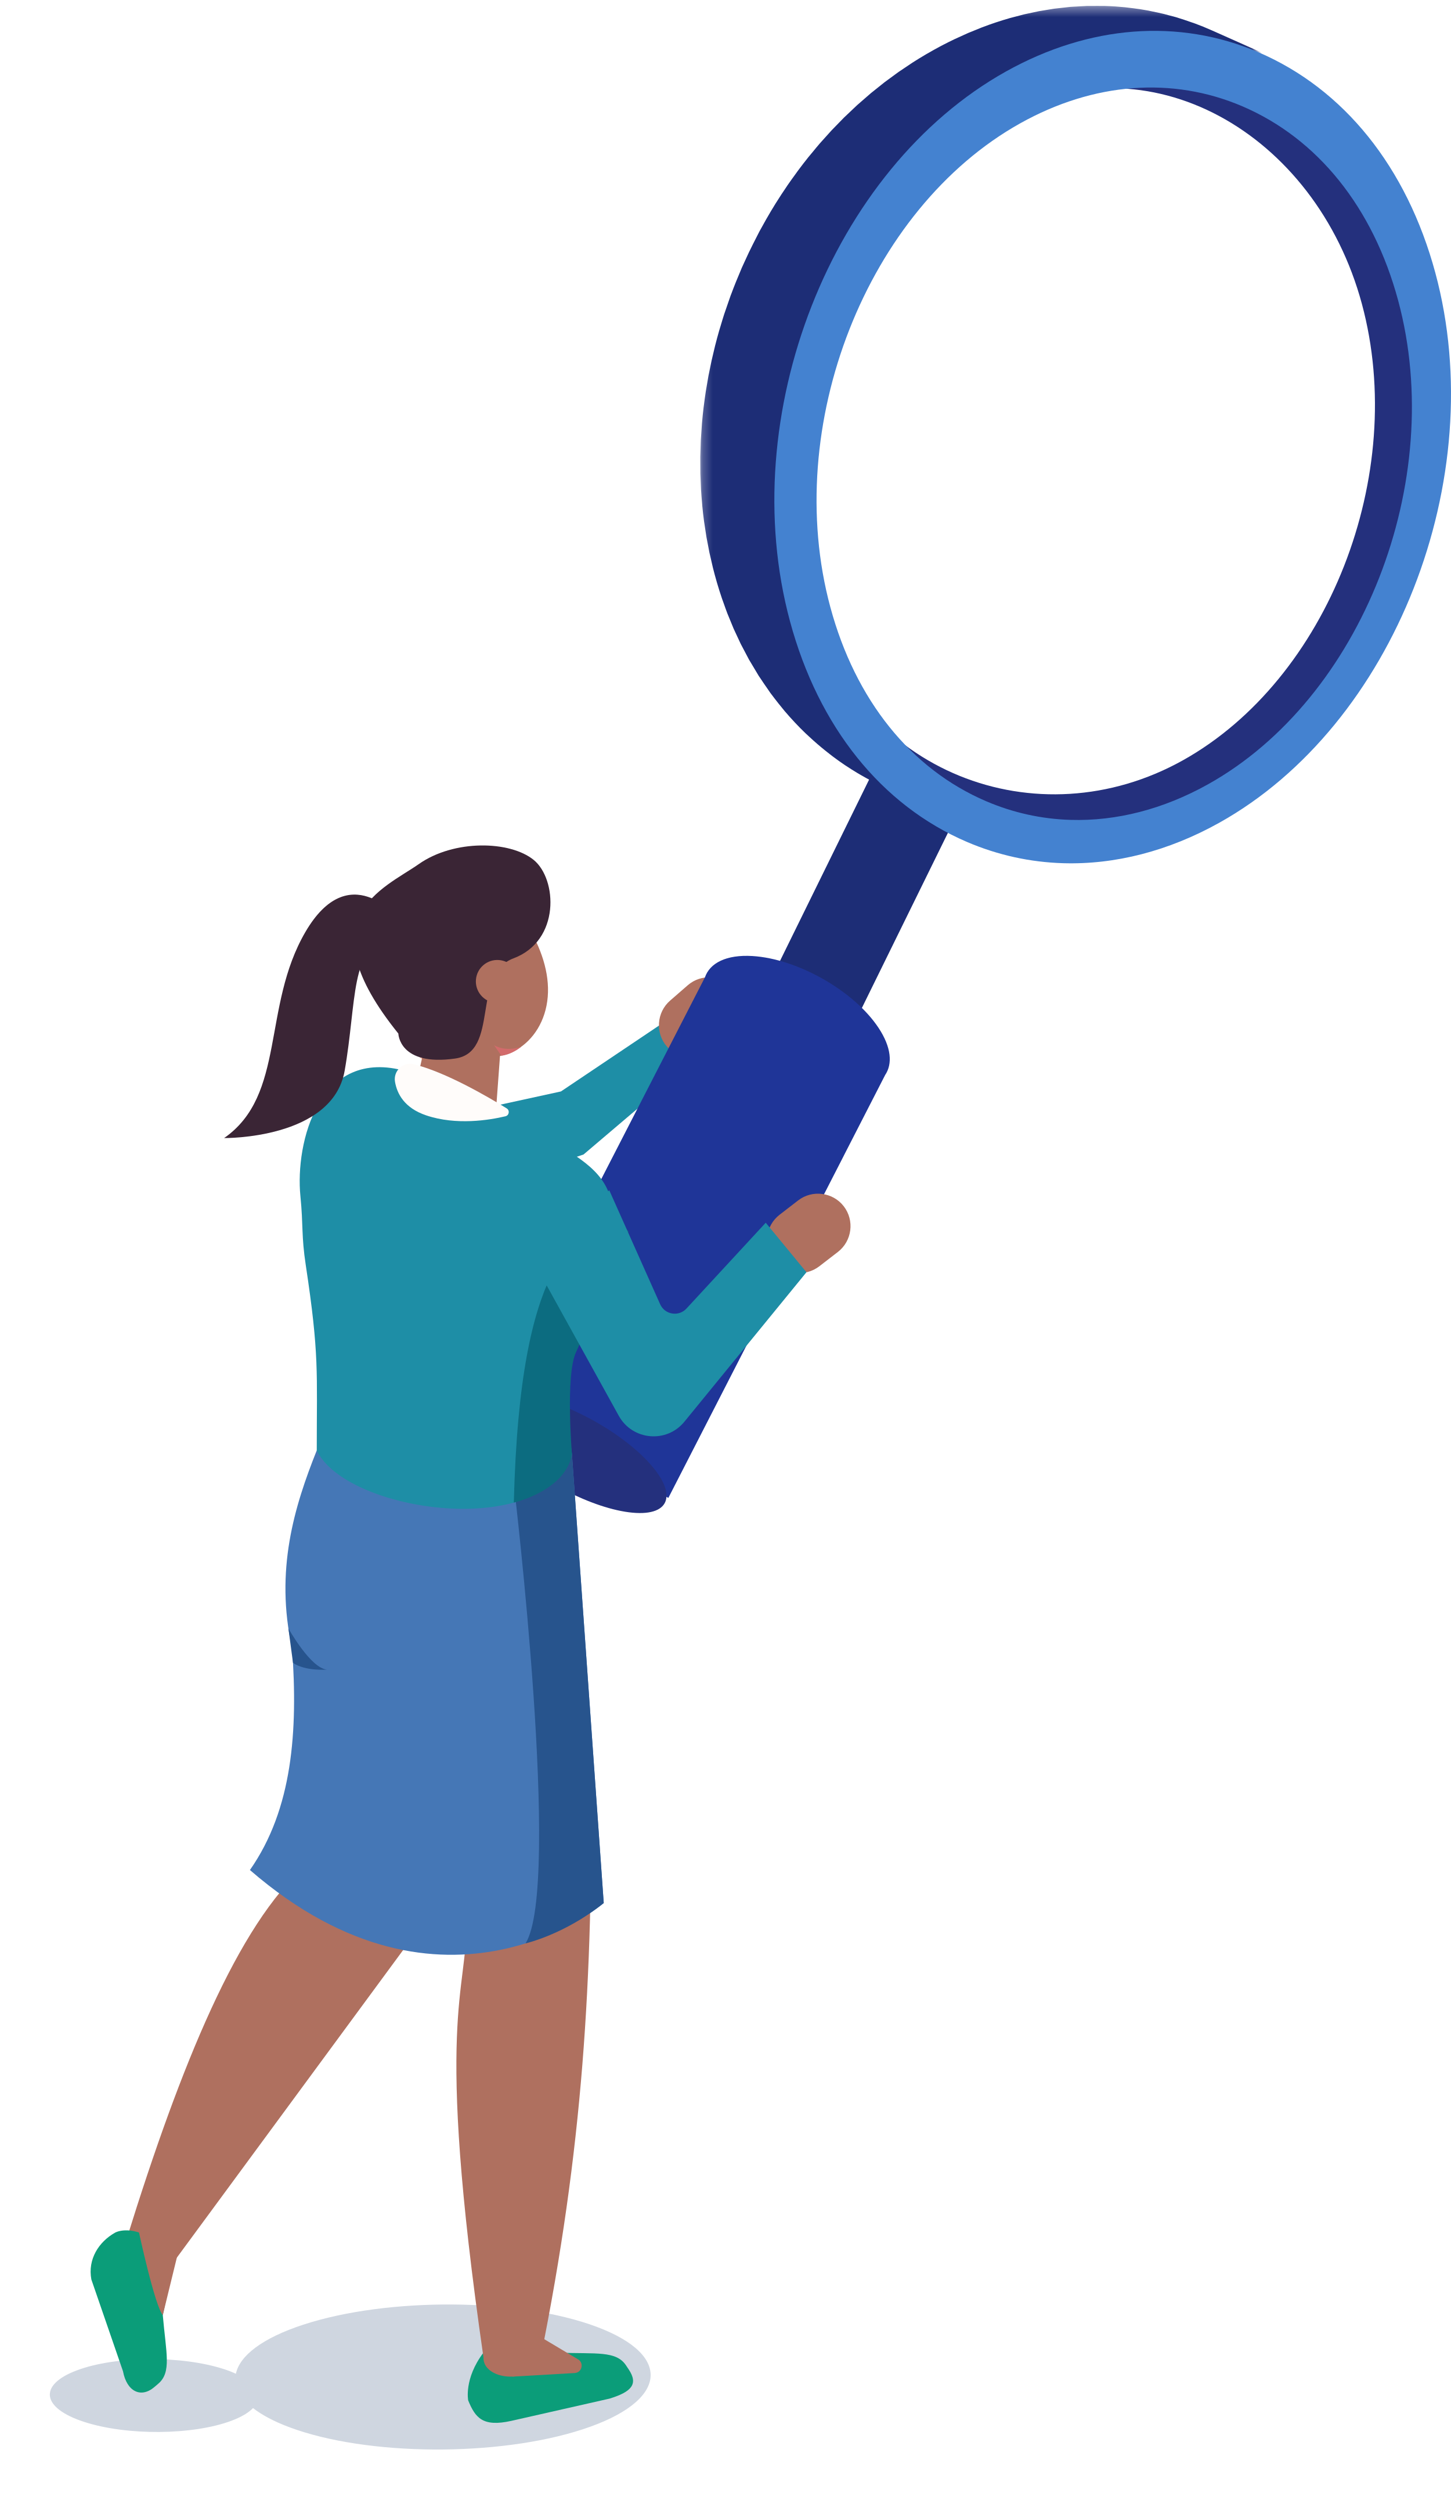 <svg xmlns="http://www.w3.org/2000/svg" xmlns:xlink="http://www.w3.org/1999/xlink" width="148" height="255" viewBox="0 0 148 255">
  <defs>
    <polygon id="img-searchinglady-a" points=".056 .375 56.773 .375 56.773 84.175 .056 84.175"/>
    <filter id="img-searchinglady-c" width="119.6%" height="181.1%" x="-9.8%" y="-40.6%" filterUnits="objectBoundingBox">
      <feGaussianBlur in="SourceGraphic" stdDeviation="2"/>
    </filter>
  </defs>
  <g fill="none" fill-rule="evenodd" transform="matrix(-1 0 0 1 148 0)">
    <polygon fill="#1E8EA6" points="80.615 104.486 90.784 111.316 98.529 113.005 95.59 120.151 88.476 117.744 78.423 109.202"/>
    <g transform="translate(0 .226)">
      <path fill="#AF705F" d="M73.168,100.583 L73.168,100.583 C74.366,99.208 76.472,99.061 77.849,100.258 L79.654,101.828 C81.031,103.027 81.178,105.134 79.979,106.511 C78.78,107.887 76.674,108.034 75.298,106.837 L73.493,105.267 C72.115,104.068 71.969,101.961 73.168,100.583"/>
      <path d="M66.052,44.33 C70.851,68.988 54.349,82.906 36.759,83.156 C19.168,83.407 3.764,66.43 2.352,45.237 C0.939,24.044 14.055,6.661 31.645,6.411 C49.236,6.161 61.995,23.482 66.052,44.33"/>
      <polygon fill="#1D2D76" points="70.813 102.605 64.274 111.091 49.727 81.488 57.585 75.686"/>
      <path fill="#1F3598" d="M94.13,134.566 L94.14,134.561 L76.107,99.473 L76.105,99.474 C75.609,97.991 73.914,97.12 71.259,97.279 C66.633,97.557 60.866,100.846 58.376,104.625 C57.088,106.581 56.939,108.28 57.727,109.43 L57.725,109.431 L61.942,117.656 L61.94,117.657 L79.829,152.545 L98.355,142.787 L94.13,134.566 Z"/>
      <path fill="#24307D" d="M94.691 142.043C98.835 141.51 99.769 143.758 96.777 147.063 93.784 150.368 88 153.479 83.855 154.011 79.711 154.544 78.777 152.297 81.769 148.992 84.761 145.687 90.547 142.577 94.691 142.043M65.374 61.186C60.66 78.639 42.152 85.58 27.352 77.321 12.552 69.061 4.376 48.218 9.09 30.765 13.804 13.311 30.968 3.473 45.768 11.732 60.568 19.991 70.088 43.732 65.374 61.186M45.937 8.515C28.512-1.209 9.889 7.565 4.339 28.113-1.211 48.661 8.415 73.2 25.839 82.923 43.263 92.647 61.887 83.873 67.437 63.325 72.987 42.777 63.361 18.238 45.937 8.515"/>
      <g transform="translate(19.8)">
        <mask id="img-searchinglady-b" fill="#fff">
          <use xlink:href="#img-searchinglady-a"/>
        </mask>
        <path fill="#1D2D76" d="M56.591,51.079 C56.632,50.627 56.67,50.175 56.697,49.722 C56.702,49.641 56.702,49.56 56.707,49.479 C56.719,49.264 56.725,49.048 56.733,48.832 C56.744,48.57 56.76,48.308 56.766,48.045 C56.768,47.899 56.766,47.753 56.767,47.607 C56.77,47.373 56.771,47.139 56.77,46.904 C56.77,46.723 56.775,46.543 56.772,46.363 C56.77,46.146 56.758,45.928 56.751,45.712 C56.745,45.477 56.739,45.242 56.729,45.008 C56.724,44.892 56.724,44.776 56.718,44.66 C56.702,44.352 56.677,44.043 56.655,43.735 C56.641,43.535 56.631,43.335 56.614,43.135 C56.61,43.079 56.608,43.023 56.603,42.966 C56.555,42.414 56.498,41.862 56.432,41.311 C56.431,41.304 56.43,41.298 56.429,41.292 C56.423,41.241 56.415,41.191 56.409,41.141 C56.348,40.653 56.282,40.166 56.207,39.68 C56.196,39.603 56.18,39.527 56.168,39.45 C56.139,39.267 56.106,39.084 56.074,38.899 C56.029,38.638 55.988,38.376 55.94,38.115 C55.908,37.948 55.871,37.782 55.838,37.616 C55.798,37.413 55.756,37.211 55.714,37.008 C55.683,36.861 55.656,36.712 55.623,36.564 C55.558,36.268 55.485,35.974 55.414,35.68 C55.377,35.524 55.341,35.367 55.303,35.211 C55.289,35.155 55.278,35.098 55.263,35.043 C55.133,34.528 54.994,34.015 54.848,33.504 C54.842,33.483 54.834,33.461 54.828,33.439 C54.786,33.292 54.738,33.147 54.695,33 C54.577,32.607 54.462,32.214 54.335,31.823 C54.315,31.762 54.292,31.701 54.272,31.64 C54.166,31.318 54.052,31 53.941,30.681 C53.851,30.426 53.768,30.168 53.675,29.914 C53.658,29.867 53.637,29.823 53.62,29.776 C53.314,28.952 52.985,28.137 52.638,27.329 C52.608,27.261 52.584,27.19 52.554,27.122 C52.465,26.918 52.367,26.718 52.276,26.515 C52.125,26.184 51.976,25.853 51.819,25.525 C51.681,25.235 51.537,24.948 51.393,24.661 C51.231,24.337 51.069,24.015 50.901,23.695 C50.846,23.59 50.795,23.482 50.739,23.377 C50.604,23.126 50.462,22.879 50.323,22.63 C50.228,22.46 50.134,22.288 50.038,22.119 C49.733,21.587 49.421,21.06 49.098,20.541 C49.095,20.536 49.092,20.531 49.089,20.527 L49.089,20.526 C49.086,20.521 49.083,20.517 49.08,20.513 C48.711,19.921 48.328,19.338 47.935,18.763 C47.918,18.737 47.902,18.711 47.885,18.685 C47.597,18.267 47.3,17.856 47.001,17.448 C46.941,17.365 46.884,17.28 46.823,17.199 C46.819,17.194 46.816,17.189 46.812,17.184 C46.455,16.703 46.089,16.229 45.715,15.762 C45.695,15.739 45.676,15.717 45.657,15.694 C45.543,15.552 45.423,15.414 45.307,15.274 C45.069,14.984 44.831,14.692 44.586,14.409 C44.54,14.355 44.491,14.305 44.445,14.251 C44.278,14.061 44.107,13.876 43.938,13.688 C43.75,13.48 43.567,13.269 43.377,13.065 C43.306,12.99 43.232,12.918 43.161,12.843 C42.974,12.646 42.784,12.454 42.595,12.261 C42.431,12.095 42.273,11.925 42.107,11.761 C42.013,11.668 41.916,11.581 41.821,11.49 C41.614,11.29 41.405,11.093 41.196,10.897 C41.049,10.761 40.908,10.62 40.761,10.486 C40.645,10.381 40.524,10.282 40.408,10.179 C40.195,9.99 39.981,9.804 39.765,9.619 C39.634,9.507 39.506,9.389 39.374,9.279 C39.232,9.159 39.083,9.048 38.939,8.931 C38.725,8.757 38.511,8.585 38.295,8.416 C38.184,8.329 38.076,8.236 37.963,8.151 C37.781,8.011 37.593,7.88 37.407,7.743 C37.204,7.593 37.002,7.441 36.795,7.294 C36.713,7.236 36.633,7.173 36.549,7.114 C36.298,6.939 36.04,6.772 35.786,6.603 C35.611,6.486 35.439,6.365 35.262,6.251 C35.217,6.222 35.174,6.19 35.128,6.161 C34.664,5.864 34.195,5.576 33.72,5.298 C33.715,5.296 33.711,5.293 33.707,5.291 C33.672,5.271 33.636,5.253 33.602,5.232 C33.171,4.983 32.737,4.738 32.297,4.505 C32.187,4.446 32.075,4.388 31.964,4.33 C31.603,4.143 31.242,3.963 30.88,3.789 C30.742,3.723 30.604,3.665 30.467,3.601 C30.279,3.513 30.091,3.428 29.903,3.345 C29.758,3.28 29.612,3.208 29.467,3.146 C29.233,3.045 28.999,2.956 28.764,2.861 C28.597,2.793 28.428,2.722 28.26,2.656 C28.191,2.629 28.122,2.599 28.053,2.572 C27.583,2.392 27.112,2.224 26.642,2.067 C26.639,2.067 26.637,2.066 26.634,2.065 C26.153,1.905 25.673,1.756 25.193,1.618 C25.131,1.6 25.068,1.587 25.005,1.569 C24.831,1.521 24.657,1.478 24.483,1.432 C24.236,1.367 23.988,1.297 23.741,1.238 C23.618,1.209 23.495,1.187 23.371,1.159 C23.156,1.11 22.94,1.065 22.724,1.021 C22.557,0.987 22.39,0.945 22.223,0.914 C22.049,0.88 21.874,0.858 21.699,0.828 C21.481,0.79 21.263,0.753 21.044,0.72 C20.928,0.703 20.813,0.679 20.697,0.663 C20.491,0.634 20.286,0.618 20.08,0.594 C19.824,0.563 19.569,0.531 19.314,0.507 C19.225,0.499 19.134,0.485 19.044,0.477 C18.831,0.459 18.621,0.454 18.408,0.441 C18.132,0.423 17.857,0.403 17.582,0.393 C17.501,0.39 17.419,0.381 17.338,0.379 C17.149,0.373 16.964,0.381 16.775,0.379 C16.444,0.375 16.114,0.372 15.785,0.379 C15.692,0.381 15.599,0.376 15.506,0.379 C15.141,0.391 14.776,0.409 14.413,0.434 C14.366,0.438 14.32,0.442 14.273,0.446 C13.997,0.466 13.721,0.487 13.447,0.515 C13.271,0.532 13.099,0.558 12.924,0.579 C12.793,0.594 12.662,0.609 12.531,0.627 C12.052,0.69 11.576,0.762 11.104,0.849 C11.089,0.851 11.074,0.855 11.06,0.858 C10.931,0.882 10.805,0.913 10.677,0.939 C10.281,1.017 9.888,1.1 9.497,1.195 C9.308,1.241 9.12,1.296 8.931,1.346 C8.68,1.413 8.427,1.473 8.18,1.547 C8.116,1.566 8.055,1.59 7.992,1.609 C7.608,1.725 7.23,1.854 6.853,1.986 C6.669,2.05 6.483,2.108 6.3,2.176 C5.744,2.383 5.192,2.605 4.65,2.847 L-4.227,6.798 C-3.684,6.557 -3.133,6.335 -2.576,6.128 C-2.394,6.06 -2.208,6.003 -2.025,5.938 C-1.647,5.806 -1.268,5.677 -0.884,5.56 C-0.574,5.466 -0.261,5.382 0.053,5.298 C0.243,5.248 0.431,5.193 0.622,5.147 C1.011,5.052 1.404,4.969 1.8,4.891 C1.928,4.865 2.054,4.833 2.183,4.809 C2.669,4.719 3.16,4.644 3.653,4.579 C3.785,4.561 3.917,4.546 4.049,4.53 C4.496,4.477 4.945,4.431 5.396,4.398 C5.443,4.395 5.49,4.389 5.536,4.386 C5.991,4.355 6.449,4.341 6.908,4.331 C7.237,4.324 7.568,4.327 7.9,4.33 C8.168,4.333 8.435,4.334 8.705,4.344 C8.98,4.354 9.256,4.374 9.532,4.392 C9.834,4.412 10.136,4.431 10.438,4.459 C10.692,4.483 10.947,4.515 11.202,4.545 C11.523,4.584 11.846,4.624 12.168,4.672 C12.386,4.705 12.604,4.742 12.822,4.779 C13.163,4.838 13.504,4.902 13.847,4.972 C14.064,5.017 14.28,5.062 14.496,5.111 C14.865,5.194 15.235,5.287 15.604,5.383 C15.779,5.43 15.954,5.472 16.129,5.521 C16.672,5.673 17.214,5.836 17.757,6.016 C17.759,6.017 17.76,6.018 17.762,6.018 C17.763,6.018 17.764,6.019 17.765,6.019 C18.305,6.199 18.845,6.399 19.384,6.609 C19.552,6.673 19.719,6.744 19.887,6.813 C20.268,6.967 20.648,7.128 21.028,7.297 C21.215,7.38 21.402,7.465 21.589,7.552 C22.089,7.785 22.589,8.023 23.088,8.282 C23.643,8.57 24.19,8.874 24.731,9.187 C24.763,9.207 24.797,9.223 24.829,9.243 C25.356,9.55 25.874,9.872 26.386,10.204 C26.562,10.317 26.733,10.437 26.907,10.552 C27.247,10.78 27.586,11.01 27.92,11.247 C28.125,11.393 28.327,11.544 28.529,11.694 C28.829,11.916 29.126,12.139 29.419,12.368 C29.636,12.537 29.849,12.709 30.062,12.882 C30.34,13.108 30.615,13.338 30.888,13.57 C31.104,13.755 31.318,13.941 31.531,14.131 C31.797,14.367 32.059,14.607 32.319,14.85 C32.528,15.045 32.738,15.241 32.943,15.441 C33.205,15.694 33.462,15.953 33.717,16.213 C33.907,16.406 34.098,16.599 34.286,16.796 C34.548,17.073 34.803,17.355 35.059,17.638 C35.229,17.826 35.401,18.012 35.569,18.204 C35.861,18.539 36.146,18.881 36.431,19.225 C36.547,19.366 36.666,19.504 36.781,19.645 C37.179,20.14 37.568,20.641 37.946,21.151 C38.005,21.23 38.06,21.313 38.119,21.392 C38.438,21.828 38.753,22.267 39.058,22.714 C39.448,23.284 39.827,23.862 40.193,24.449 C40.2,24.459 40.206,24.469 40.213,24.479 C40.213,24.48 40.215,24.482 40.215,24.483 C40.541,25.005 40.854,25.536 41.161,26.07 C41.258,26.24 41.351,26.412 41.447,26.583 C41.643,26.936 41.836,27.29 42.024,27.647 C42.193,27.966 42.355,28.289 42.516,28.611 C42.66,28.9 42.805,29.188 42.944,29.479 C43.099,29.805 43.248,30.135 43.397,30.465 C43.52,30.736 43.643,31.008 43.761,31.281 C44.108,32.089 44.437,32.904 44.743,33.728 C44.855,34.028 44.958,34.331 45.064,34.633 C45.176,34.953 45.289,35.271 45.395,35.592 C45.543,36.042 45.681,36.493 45.816,36.945 C45.861,37.095 45.909,37.242 45.952,37.392 C46.121,37.979 46.279,38.569 46.427,39.162 C46.466,39.318 46.5,39.475 46.537,39.633 C46.643,40.074 46.743,40.516 46.838,40.96 C46.88,41.163 46.921,41.365 46.961,41.567 C47.046,41.994 47.124,42.423 47.197,42.852 C47.229,43.035 47.262,43.218 47.291,43.402 C47.382,43.968 47.463,44.535 47.533,45.102 C47.539,45.148 47.546,45.195 47.553,45.241 C47.626,45.856 47.687,46.471 47.737,47.088 C47.755,47.288 47.764,47.488 47.778,47.689 C47.808,48.112 47.835,48.535 47.853,48.958 C47.863,49.194 47.868,49.431 47.875,49.666 C47.886,50.063 47.893,50.458 47.893,50.854 C47.894,51.09 47.893,51.324 47.891,51.559 C47.886,51.968 47.873,52.378 47.857,52.787 C47.848,53.001 47.842,53.216 47.83,53.43 C47.802,53.965 47.762,54.498 47.715,55.032 C47.707,55.11 47.704,55.188 47.696,55.266 C47.638,55.875 47.565,56.484 47.482,57.091 C47.458,57.263 47.429,57.435 47.403,57.607 C47.338,58.042 47.267,58.477 47.189,58.91 C47.151,59.118 47.11,59.327 47.069,59.536 C46.988,59.946 46.9,60.355 46.807,60.763 C46.762,60.961 46.718,61.159 46.67,61.356 C46.528,61.938 46.379,62.517 46.211,63.092 C46.036,63.696 45.846,64.289 45.646,64.872 C45.59,65.038 45.528,65.199 45.47,65.364 C45.326,65.764 45.18,66.162 45.026,66.552 C44.936,66.779 44.843,67.001 44.749,67.224 C44.612,67.555 44.471,67.884 44.325,68.208 C44.218,68.446 44.107,68.682 43.994,68.917 C43.852,69.216 43.707,69.511 43.558,69.802 C43.424,70.065 43.286,70.324 43.147,70.582 C43.004,70.845 42.858,71.104 42.71,71.362 C42.535,71.664 42.357,71.962 42.175,72.256 C42.033,72.486 41.889,72.715 41.742,72.94 C41.512,73.293 41.274,73.638 41.034,73.979 C40.882,74.192 40.735,74.41 40.579,74.619 C40.501,74.724 40.421,74.827 40.343,74.931 C40.072,75.285 39.797,75.633 39.515,75.972 C39.46,76.038 39.406,76.107 39.351,76.172 C38.993,76.596 38.628,77.008 38.253,77.408 C38.25,77.411 38.247,77.414 38.245,77.416 C37.87,77.816 37.486,78.201 37.094,78.575 C37.015,78.651 36.933,78.722 36.854,78.796 C36.557,79.074 36.256,79.346 35.951,79.61 C35.828,79.716 35.704,79.82 35.579,79.923 C35.293,80.164 35.002,80.397 34.708,80.624 C34.595,80.711 34.484,80.8 34.37,80.885 C33.969,81.186 33.562,81.478 33.149,81.757 C33.091,81.796 33.031,81.832 32.972,81.871 C32.612,82.11 32.247,82.339 31.879,82.56 C31.744,82.641 31.609,82.719 31.473,82.797 C31.16,82.978 30.844,83.153 30.524,83.322 C30.392,83.391 30.261,83.463 30.128,83.53 C29.686,83.756 29.239,83.973 28.786,84.175 L37.663,80.223 C38.116,80.021 38.563,79.804 39.005,79.579 C39.138,79.511 39.269,79.44 39.401,79.369 C39.72,79.201 40.037,79.026 40.35,78.845 C40.485,78.766 40.621,78.689 40.755,78.609 C41.124,78.387 41.489,78.157 41.848,77.919 C41.907,77.88 41.967,77.844 42.025,77.805 C42.439,77.526 42.846,77.235 43.247,76.933 C43.361,76.848 43.472,76.759 43.584,76.672 C43.879,76.444 44.169,76.212 44.456,75.972 C44.581,75.868 44.705,75.764 44.827,75.658 C45.133,75.394 45.434,75.123 45.731,74.845 C45.81,74.77 45.892,74.699 45.971,74.623 C45.994,74.601 46.019,74.58 46.043,74.557 C46.41,74.204 46.769,73.84 47.121,73.465 C47.124,73.462 47.127,73.459 47.129,73.456 C47.481,73.082 47.825,72.697 48.161,72.302 C48.184,72.275 48.205,72.247 48.228,72.22 C48.283,72.154 48.337,72.086 48.392,72.019 C48.673,71.68 48.949,71.333 49.219,70.979 C49.298,70.875 49.378,70.772 49.456,70.666 C49.514,70.589 49.574,70.514 49.632,70.435 C49.728,70.303 49.816,70.161 49.91,70.027 C50.151,69.686 50.389,69.341 50.619,68.988 C50.68,68.894 50.747,68.806 50.808,68.712 C50.892,68.58 50.968,68.439 51.051,68.304 C51.233,68.01 51.412,67.712 51.586,67.41 C51.657,67.286 51.735,67.169 51.805,67.044 C51.881,66.909 51.949,66.766 52.023,66.63 C52.163,66.373 52.3,66.113 52.434,65.85 C52.503,65.715 52.578,65.586 52.646,65.449 C52.724,65.291 52.795,65.125 52.871,64.965 C52.983,64.731 53.094,64.495 53.202,64.256 C53.256,64.135 53.316,64.017 53.37,63.895 C53.459,63.691 53.54,63.479 53.626,63.272 C53.719,63.049 53.813,62.827 53.902,62.6 C53.939,62.509 53.978,62.422 54.013,62.331 C54.13,62.029 54.236,61.719 54.346,61.412 C54.404,61.247 54.466,61.086 54.523,60.92 C54.537,60.88 54.553,60.841 54.566,60.8 C54.741,60.286 54.905,59.764 55.061,59.234 C55.07,59.203 55.079,59.172 55.088,59.141 C55.229,58.656 55.36,58.17 55.483,57.681 C55.505,57.589 55.525,57.496 55.547,57.404 C55.594,57.208 55.638,57.01 55.683,56.813 C55.736,56.581 55.794,56.35 55.844,56.117 C55.881,55.94 55.911,55.761 55.945,55.582 C55.987,55.375 56.027,55.167 56.066,54.958 C56.09,54.821 56.12,54.685 56.144,54.547 C56.195,54.25 56.235,53.952 56.28,53.653 C56.306,53.482 56.335,53.311 56.358,53.14 C56.366,53.082 56.377,53.025 56.385,52.967 C56.457,52.429 56.519,51.89 56.571,51.349 C56.572,51.337 56.572,51.325 56.573,51.314 C56.58,51.235 56.584,51.157 56.591,51.079" mask="url(#img-searchinglady-b)"/>
      </g>
      <path fill="#4482D0" d="M63.307,61.695 C60.747,71.172 55.101,78.202 47.409,81.493 C44.646,82.675 41.746,83.307 38.797,83.394 C34.138,83.533 29.353,82.314 24.782,79.763 C9.104,71.013 0.406,48.873 5.394,30.408 C7.953,20.932 13.599,13.902 21.292,10.61 C28.419,7.563 36.455,8.176 43.919,12.34 C59.596,21.09 68.295,43.231 63.307,61.695 M45.383,7.059 C36.901,2.326 27.768,1.629 19.668,5.093 C10.924,8.833 4.508,16.824 1.599,27.594 C-4.07,48.579 5.816,73.741 23.634,83.685 C28.828,86.584 34.267,87.969 39.562,87.812 C42.914,87.712 46.21,86.994 49.349,85.652 C58.092,81.911 64.509,73.921 67.419,63.151 C73.087,42.166 63.201,17.002 45.383,7.059"/>
      <path fill="#CFD6E0" d="M5.554,2.48 C13.428,-0.465 26.824,-0.559 35.475,2.27 C39.659,3.64 41.96,5.441 42.337,7.27 C42.691,7.111 43.074,6.958 43.509,6.815 C47.856,5.393 54.588,5.44 58.544,6.92 C62.502,8.401 62.185,10.753 57.839,12.175 C53.491,13.597 46.761,13.55 42.803,12.07 C41.778,11.686 41.045,11.243 40.59,10.774 C39.691,11.476 38.459,12.137 36.879,12.728 C29.005,15.673 15.609,15.767 6.958,12.938 C-1.692,10.108 -2.321,5.426 5.554,2.48" filter="url(#img-searchinglady-c)" transform="translate(81.6 234.6)"/>
      <path fill="#AF705F" d="M130.238,230.405 C130.636,233.833 135.05,230.634 135.05,228.021 C129.55,210.33 123.674,195.991 116.852,190.078 L115.201,152.513 L94.237,146.603 L104.54,195.478 L130.238,230.405 Z"/>
      <path fill="#0B9D79" d="M95.972,237.991 L90.989,239.726 C87.145,239.858 85.149,239.516 84.15,241.015 L83.867,241.44 C82.869,242.94 83.601,243.723 85.827,244.408 L95.847,246.678 C98.771,247.328 99.517,246.363 100.245,244.593 C100.245,244.593 100.698,242.385 98.695,239.728 C97.553,238.212 97.633,238.098 95.972,237.991"/>
      <path fill="#AF705F" d="M92.873,240.319 C93.968,243.089 98.767,242.483 98.686,240.209 C103.742,205.256 100.289,203.149 100.42,195.521 C100.565,187.001 102.217,177.809 108.26,161.654 L102.824,162.523 C94.169,163.907 87.785,171.341 87.707,180.106 C87.514,201.813 88.562,218.992 92.873,240.319"/>
      <path fill="#4577B6" d="M89.662,148.081 L86.42,193.865 C86.42,193.865 102.607,207.739 122.508,190.498 C118.15,184.265 117.607,176.326 118.207,167.878 C119.981,159.938 117.971,153.406 115.691,147.7 L89.662,148.081 Z"/>
      <path fill="#FFC2B0" d="M97.005,103.919 C97.413,108.873 100.633,110.886 104.197,108.417 C107.76,105.948 110.317,99.931 109.909,94.977 C109.5,90.024 106.28,88.009 102.717,90.479 C99.153,92.948 96.595,98.965 97.005,103.919"/>
      <path fill="#AF705F" d="M92.132,101.445 C92.541,106.399 97.225,109.097 100.789,106.628 C104.352,104.158 106.909,98.141 106.5,93.187 C106.092,88.233 102.871,86.22 99.308,88.689 C95.745,91.158 91.723,96.491 92.132,101.445"/>
      <path fill="#AF705F" d="M103.103,117.441 L103.64,117.321 C105.452,116.918 106.604,115.104 106.2,113.292 L103.92,103.074 C103.516,101.262 101.703,100.11 99.891,100.515 L99.354,100.634 C97.542,101.039 96.39,102.852 96.794,104.664 L97.541,114.804 C97.945,116.616 101.291,117.846 103.103,117.441"/>
      <path fill="#3A2535" d="M107.369,105.188 C107.369,105.188 107.303,108.552 101.571,107.733 C96.984,107.078 99.97,99.144 95.619,97.512 C90.832,95.717 91.157,89.425 93.574,87.469 C95.992,85.512 101.686,85.374 105.285,87.902 C108.884,90.431 116.919,93.355 107.369,105.188"/>
      <path fill="#AF705F" d="M95.093,100.05 C95.192,101.254 96.249,102.15 97.454,102.051 C98.658,101.951 99.554,100.894 99.455,99.69 C99.356,98.485 98.298,97.589 97.094,97.689 C95.889,97.788 94.994,98.845 95.093,100.05"/>
      <path fill="#1E8EA6" d="M115.691,147.7 C115.691,139.661 115.427,137.95 116.811,128.812 C117.276,125.747 117.053,124.837 117.36,121.752 C117.9,116.329 115.487,106.462 106.543,109.036 L105.736,109.598 C104.42,109.948 103.142,110.436 101.931,111.06 C88.865,117.797 83.936,118.594 85.958,126.887 C86.515,133.1 91.597,134.882 89.662,148.081 C92.346,156.945 112.712,154.042 115.691,147.7"/>
      <path fill="#D26B6B" d="M96.862,107.446 L97.605,106.372 C97.605,106.372 96.518,107.098 94.838,106.533 C94.838,106.533 95.74,107.318 96.862,107.446"/>
      <path fill="#FFFCFA" d="M105.818,108.311 C106.9,108.05 107.895,109.001 107.711,110.099 C107.505,111.317 106.761,112.775 104.537,113.528 C101.456,114.572 98.074,114.011 96.447,113.624 C96.061,113.532 95.984,113.022 96.322,112.814 C98.155,111.68 102.556,109.1 105.818,108.311"/>
      <path fill="#0B9D79" d="M130.264,230.699 L131.396,235.892 C131.062,239.754 130.478,241.709 131.857,242.889 L132.248,243.223 C133.627,244.403 135.07,243.682 135.454,241.621 L138.682,232.258 C139.067,230.197 137.933,228.419 136.252,227.476 C136.252,227.476 134.781,226.627 132.331,228.185 C130.717,229.212 130.571,229.051 130.264,230.699"/>
      <path fill="#3A2535" d="M107.444,93.37 C107.444,93.37 112.405,87.202 116.849,94.825 C121.292,102.448 118.82,111.448 125.139,115.845 C125.139,115.845 114.082,115.987 112.845,108.976 C111.608,101.964 112.269,96.05 108.307,95.86 C104.346,95.67 107.444,93.37 107.444,93.37"/>
      <path fill="#AF705F" d="M95.734 242.165L89.358 241.797C88.6 241.728 88.41 240.707 89.093 240.371L93.083 237.991 95.734 242.165zM133.83 227.432C133.83 227.432 132.221 234.916 131.395 235.892L129.832 229.492 130.938 225.737 133.83 227.432z"/>
      <path fill="#27548D" d="M118.583 165.853C118.583 165.853 116.319 169.932 114.644 170.056 114.644 170.056 116.827 170.244 118.114 169.373L118.583 165.853zM86.42 193.865L89.662 148.08 95.546 151.542C95.546 151.542 90.711 192.152 94.397 197.979 94.397 197.979 90.425 197.085 86.42 193.865"/>
      <path fill="#AF705F" d="M61.937,122.803 L61.937,122.803 C63.052,121.36 65.147,121.09 66.591,122.205 L68.485,123.667 C69.93,124.783 70.199,126.878 69.083,128.323 C67.967,129.766 65.873,130.036 64.429,128.92 L62.536,127.459 C61.09,126.343 60.821,124.248 61.937,122.803"/>
      <path fill="#0C6C80" d="M89.662,148.081 C89.662,148.081 90.334,140.051 89.256,137.706 C88.179,135.362 83.899,125.383 83.899,125.383 L86.42,122.278 C89.193,127.124 94.954,127.498 95.59,153.02 C95.59,153.02 90.322,151.833 89.662,148.081"/>
      <path fill="#1E8EA6" d="M93.721,128.196 L84.885,144.172 C83.496,146.683 80.009,146.998 78.194,144.775 L65.742,129.529 L69.896,124.479 L77.982,133.234 C78.776,134.094 80.19,133.861 80.666,132.793 L85.855,121.169 L93.721,128.196 Z"/>
    </g>
  </g>
</svg>
